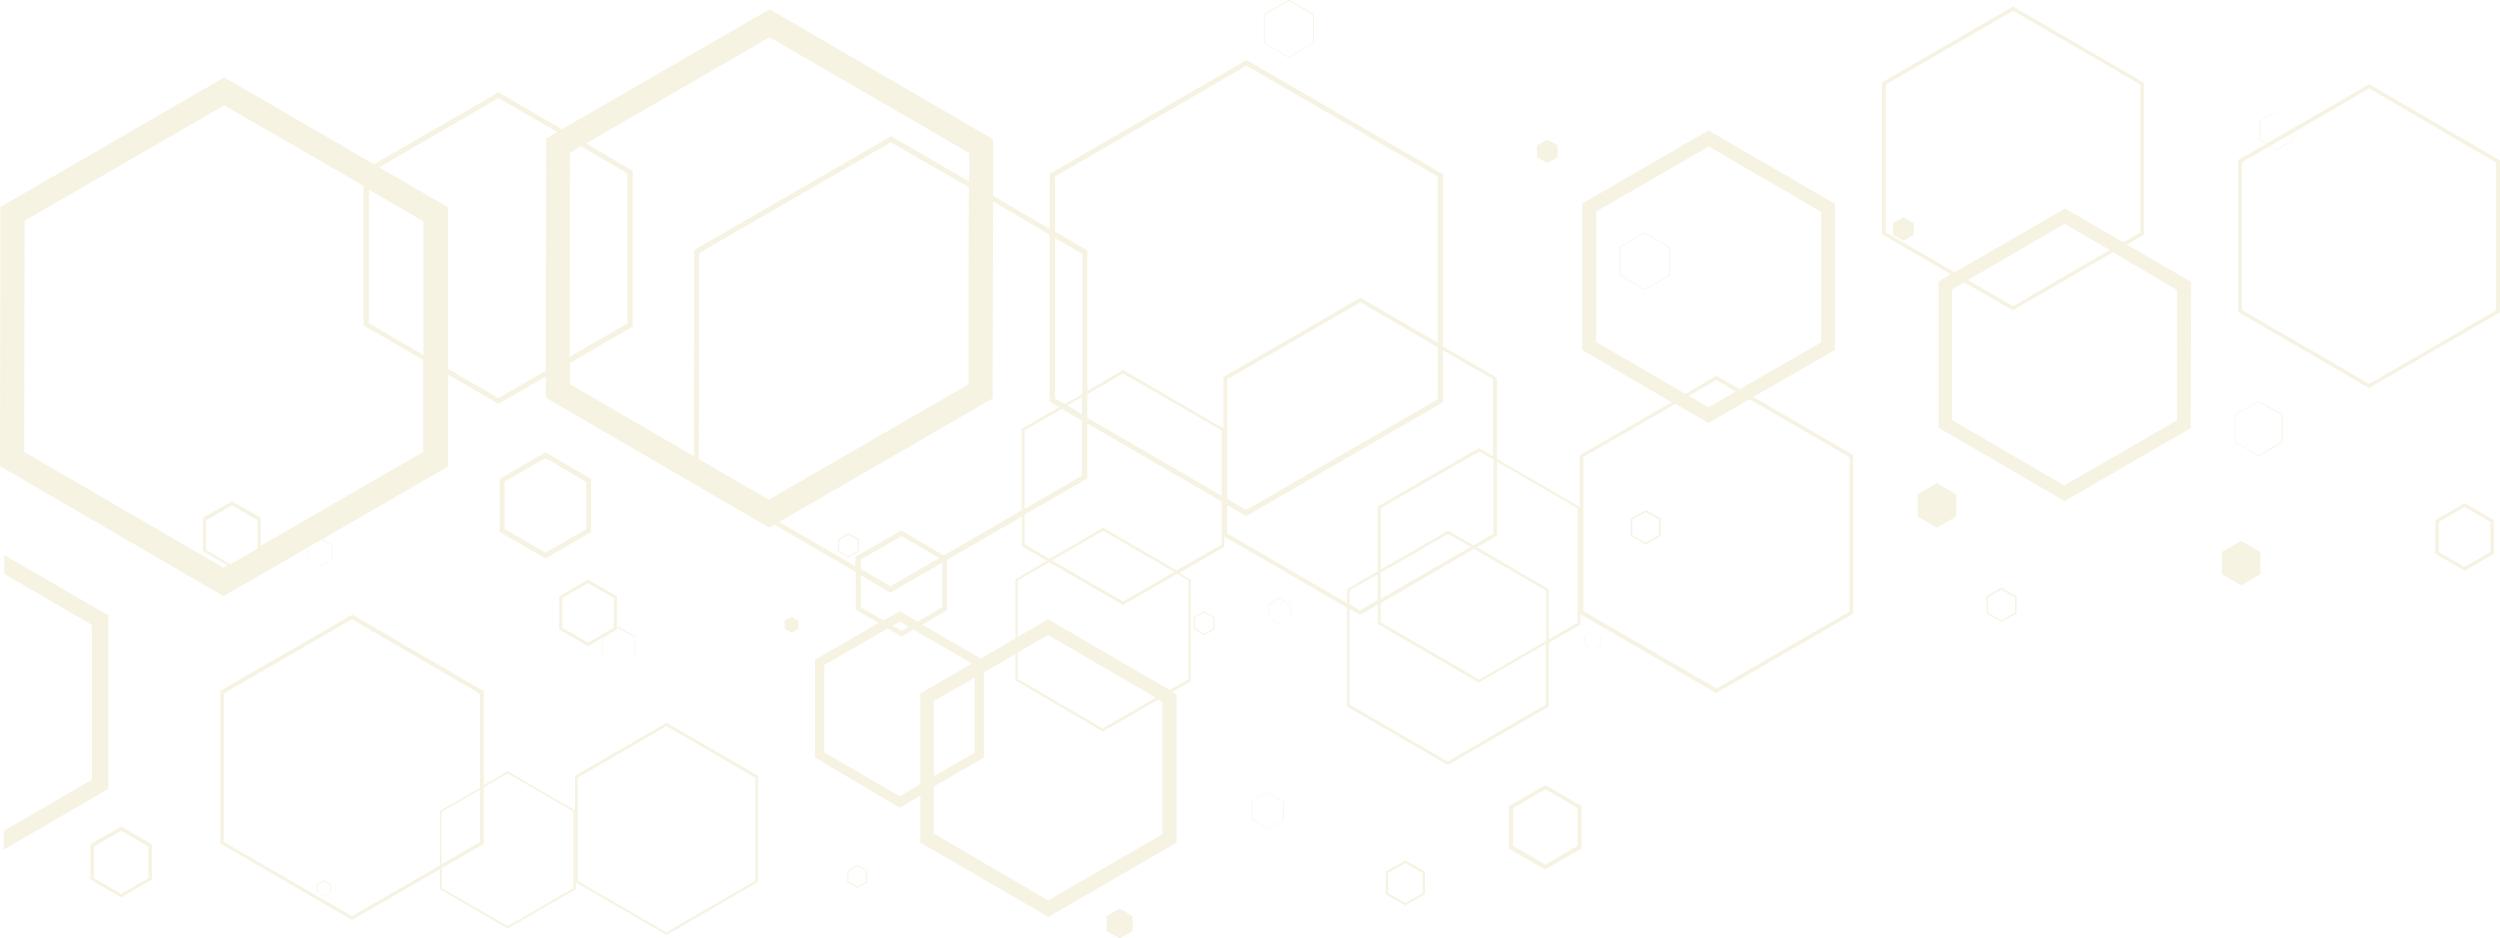 <?xml version="1.0" encoding="utf-8"?>
<!-- Generator: Adobe Illustrator 28.1.0, SVG Export Plug-In . SVG Version: 6.00 Build 0)  -->
<svg version="1.1" id="Ebene_1" xmlns="http://www.w3.org/2000/svg" xmlns:xlink="http://www.w3.org/1999/xlink" x="0px" y="0px"
	 viewBox="0 0 650 244" style="enable-background:new 0 0 650 244;" xml:space="preserve"
	 width="650px" height="244px">
<style type="text/css">
	.st0{opacity:0.122;fill-rule:evenodd;clip-rule:evenodd;fill:#C1A01E;enable-background:new    ;}
</style>
<path class="st0" d="M650,41.7l0,39.5l-34.1,19.7l-34-19.8l0-39.5l7.3-4.2l-1.7-1l0-5l4.3-2.5l4.3,2.5l0,2L616,21.9L650,41.7z
	 M591.9,29l-4.2,2.4l0,4.9l1.7,1l6.7-3.9l0-2L591.9,29z M590.3,37.9l1.6,0.9l4.2-2.4l0-1.8L590.3,37.9z M596.2,34.5l0,2l-4.3,2.5
	l-1.7-1l-7.3,4.2l0,38.4l33.1,19.2L649,80.7l0-38.4L616,23L596.2,34.5z M593.5,107.8l0,7.2l-6.2,3.6l-6.2-3.6l0-7.2l6.2-3.6
	L593.5,107.8z M581.2,114.9l6,3.5l6-3.5l0-7l-6-3.5l-6,3.5L581.2,114.9z M587.7,143.5l0,5.8l-5,2.9l-5-2.9l0-5.8l5-2.9L587.7,143.5z
	 M569.6,111.3l-32.8,19L504,111.2l0-38l3.2-1.9l-17.9-10.4l0-39.5l34.1-19.7l34,19.8l0,39.5l-4.4,2.6l16.7,9.7L569.6,111.3z
	 M556.5,60.4l0-38.4L523.4,2.8l-33.1,19.2l0,38.4l17.9,10.4l28.7-16.6l15.2,8.8L556.5,60.4z M511.7,72.8l11.7,6.8L548.5,65
	l-11.7-6.8L511.7,72.8z M549.4,65.6l-26.1,15.1l-12.6-7.3l-3.2,1.9l0,33.9l29.2,17l29.3-16.9l0-33.9L549.4,65.6z M494.9,62.6
	l-2.7-1.5l0-3.1l2.7-1.5l2.7,1.5l0,3.1L494.9,62.6z M481.8,159.6l-35.6,20.6l-35.3-20.5l0,2.7l-8.2,4.7l0,16.6l-26.3,15.2
	l-26.2-15.2l0-25.7l-31.9-18.5l0,2.7l-11.7,6.8l3,1.7l0,26.4l-4.8,2.8l1.1,0.6l0,38.6l-33.3,19.3l-33.3-19.3l0-12.2l-5.4,3.1
	L211.9,197l0-25.5l16.5-9.5l-5.9-3.5l0-9.8l-21.2-12.3l-1.3,0.8l-58.1-33.8l0-5.5l-12.3,7.1l-13.1-7.6l0,23.9l-32.7,18.9l2.6,1.5
	l0,3.7l-3.2,1.9l-3.2-1.9l0-3L58.1,155L0,121.2l0.1-67.4l58.2-33.7l38.9,22.6L129.6,24l16.5,9.6l54-31.2l58.1,33.8l0,14.7l14.7,8.6
	l0-14.3l51.2-29.6l51.1,29.7l0,44.8l14,8.1l0,21.1l21.5,12.5l0-13.4l23.9-13.8L411.4,91l0-38.1l32.8-19L477.1,53l0,38l-21.2,12.2
	l25.9,15.1L481.8,159.6z M83.1,147.2l3.1-1.8l0-3.6l-2.6-1.5l-3.7,2.1l0,3L83.1,147.2z M67,142.6l0-7.3l-6.7-3.9l-6.7,3.9l0,7.7
	l6.3,3.7L67,142.6z M58.3,27.4l-51.9,30l-0.1,60.1l51.8,30.1l1-0.6l-6.3-3.7l0-8.7l7.5-4.3l7.5,4.3l0,7.3l42.2-24.4l0-23.9l-15.5-9
	l0-36.3L58.3,27.4z M95.9,49.3l0,34.7l14.2,8.3l0-34.7L95.9,49.3z M129.6,25.5l-31,18l17.9,10.4l0,42l13.1,7.6l12.3-7.1l0.1-60.4
	l2.9-1.7L129.6,25.5z M402,153.6l-18.7-10.9L359,156.8l0,5l25.6,14.9l17.4-10.1L402,153.6z M376.5,138l6.6,3.8l5.2-3l0-19.3
	l-3.7-2.1L359,132.1l0,16L376.5,138z M359,148.9l0,6.8l23.4-13.5l-5.9-3.4L359,148.9z M376.4,198l25.5-14.8l0-15.8l-17.4,10.1
	l-26.3-15.3l0-5l-4.6,2.7l-2.7-1.6l0,24.9L376.4,198z M358.2,149.3l-7.3,4.2l0,3.6l2.7,1.6l4.6-2.7L358.2,149.3z M317.6,111.9
	L292,97.1l-9.3,5.4l0,6.1l34.9,20.3L317.6,111.9z M281.3,107.7l0-4.5l-3.8,2.2L281.3,107.7z M276.1,106.3l-9.7,5.6l0,20.4l14.9-8.6
	l0-14.3L276.1,106.3z M317.6,141.6l0-11.2l-34.9-20.3l0,14.3l-16.3,9.4l0,7.7l6.5,3.8l13.9-8.1l19.1,11.1L317.6,141.6z M272.2,145.8
	l-6.5-3.8l0-7.7l-19.5,11.3l0,13.1l-6.4,3.7l15.2,8.8l9-5.2l0-15.4L272.2,145.8z M264.6,176.5l22.1,12.9l13.8-8l-28-16.3l-7.9,4.6
	L264.6,176.5z M273.5,145.7l18.5,10.7l13.3-7.7L286.8,138L273.5,145.7z M309,176.6l0-25.7l-3-1.7l-14,8.1l-19.2-11.1l-8.2,4.7
	l0,14.7l7.9-4.6l31.6,18.4L309,176.6z M272.5,234.1l29.7-17.2l0-34.4l-1.1-0.6l-14.4,8.3L264,176.9l0-6.8l-8.2,4.7l0,22.2l-13,7.5
	l0,12.2L272.5,234.1z M253.4,176.2l-10.6,6.1l0,19.5l10.6-6.1L253.4,176.2z M214.3,172.9l0,22.7l19.6,11.4l5.4-3.1l0-23.6l13.4-7.8
	l-15.2-8.8l-3.1,1.8l-3.6-2.1L214.3,172.9z M236.2,162.9l-2.3-1.3l-1.8,1.1l2.3,1.3L236.2,162.9z M229.7,161.3l4.2-2.4l4.7,2.7
	l6.4-3.7l0-11.6l-13.5,7.8l-7.7-4.5l0,8.3L229.7,161.3z M244.2,145.1l-9.8-5.7l-10.6,6.1l0,2.4l7.7,4.5L244.2,145.1z M199.9,129.9
	l51.9-30l0.1-51.2L231.6,37l-49.8,28.8l-0.1,53.6L199.9,129.9z M148.2,39.7l-0.1,53.1l15-8.7l0-39L151,38L148.2,39.7z M200.1,9.7
	l-47.7,27.6l12.1,7.1l0,40.5l-16.3,9.5l0,5.5l32.2,18.7l0.1-53.6l51.2-29.6l20.3,11.8l0-7.4L200.1,9.7z M272.9,104.4l0-43.4
	l-14.7-8.6l-0.1,51.2l-55.5,32.1l19.8,11.5l0-2.4l11.9-6.9l11.1,6.5l20.2-11.7l0-21.2l9.7-5.6L272.9,104.4z M274.3,103.6l2.5,1.5
	l4.6-2.6l0-36.5l-7.1-4.1L274.3,103.6z M324.1,17.1l-49.8,28.8l0,14.3l8.4,4.9l0,36.5l9.3-5.4l26.1,15.2l0-13.4l35.6-20.6l20.1,11.7
	l0-43.2L324.1,17.1z M319.1,129.7l4.9,2.9l49.8-28.8l0-13.5l-20.1-11.7l-34.6,20L319.1,129.7z M375.2,91.1l0,13.5L324,134.2
	l-4.9-2.9l0,7.4l31.1,18.1l0-3.6l8-4.7l0-16.8l26.3-15.2l3.7,2.1l0-20L375.2,91.1z M389.2,120l0,19.3l-5.2,3l18.7,10.9l0,13l7.5-4.3
	l0-29.7L389.2,120z M473.5,89l0-33.9l-29.2-17L415,55l0,33.9l23.2,13.5l8.1-4.7l6,3.5L473.5,89z M439.1,102.9l5.1,3l7.1-4.1l-5.1-3
	L439.1,102.9z M454.9,103.8l-10.7,6.2l-8.6-5l-23.9,13.8l0,40.1l34.6,20.1l34.6-20l0-40.1L454.9,103.8z M427.9,141.6l-3.9-2.3l0-4.5
	l3.9-2.2l3.9,2.2l0,4.5L427.9,141.6z M427.9,133.1l-3.5,2l0,4l3.4,2l3.5-2l0-4L427.9,133.1z M427.6,75.4l-6.5-3.8l0-7.5l6.5-3.7
	l6.5,3.8l0,7.5L427.6,75.4z M427.6,60.6l-6.3,3.6l0,7.3l6.3,3.7l6.3-3.6l0-7.3L427.6,60.6z M220.6,144.9l-2.7-1.6l0-3.1l2.7-1.6
	l2.7,1.6l0,3.1L220.6,144.9z M220.6,139l-2.4,1.4l0,2.8l2.4,1.4l2.4-1.4l0-2.8L220.6,139z M402.3,42.4l-2.7-1.5l0-3.1l2.7-1.5
	l2.7,1.5l0,3.1L402.3,42.4z M335.1,15l-6.5-3.8l0-7.5l6.5-3.8l6.5,3.8l0,7.5L335.1,15z M335.1,0.2l-6.3,3.6l0,7.3l6.3,3.7l6.3-3.6
	l0-7.3L335.1,0.2z M23.9,202.7l0-40.2L1.1,149.2l0-4.9L28.2,160l0,45.1L1,220.9l0-4.9L23.9,202.7z M31.5,214.9l8,4.6l0,9.2l-8,4.6
	l-8-4.6l0-9.2L31.5,214.9z M31.5,232.4l7.1-4.1l0-8.2l-7.1-4.1l-7.1,4.1l0,8.2L31.5,232.4z M129.9,138.3l0-13.8l11.9-6.9l11.9,6.9
	l0,13.8l-11.9,6.9L129.9,138.3z M152.4,137.6l0-12.3l-10.6-6.2l-10.6,6.1l0,12.3l10.6,6.2L152.4,137.6z M165.1,165.5l0,5l-4.3,2.5
	l-4.3-2.5l0-4.6l-3.6,2.1l-7.5-4.3l0-8.7l7.5-4.3l7.5,4.3l0,8.2l0.5-0.3L165.1,165.5z M152.9,151.6l-6.7,3.9l0,7.7l6.7,3.9l6.7-3.9
	l0-7.7L152.9,151.6z M160.3,163.4l0,0.3l-3.7,2.2l0,4.6l4.2,2.5l4.2-2.4l0-4.9l-4.2-2.4L160.3,163.4z M91.6,159.8l34.2,19.9l0,24.4
	l6.2-3.6l17.5,10.2l0-9l23.8-13.8l23.8,13.8l0,27.6l-23.8,13.8l-23.6-13.7l0,1.8L132,241.4l-17.6-10.2l0-5.2l-22.9,13.2l-34.2-19.9
	l0-39.7L91.6,159.8z M173.2,242.4l23.2-13.4l0-26.8l-23.1-13.4l-23.1,13.4l0,26.8L173.2,242.4z M132,240.8l17.1-9.9l0-19.9
	l-17.1-9.9l-6.2,3.6l0,14.7l-10.9,6.3l0,5.2L132,240.8z M124.8,205.3l-10,5.8l0,13.6l10-5.8L124.8,205.3z M91.5,238.2l22.9-13.2
	l0-14.2l10.4-6l0-24.4l-33.3-19.4l-33.3,19.3l0,38.6L91.5,238.2z M84.2,228.9l1.8,1l0,2.1l-1.8,1l-1.8-1l0-2.1L84.2,228.9z
	 M84.2,232.9l1.6-0.9l0-1.9l-1.6-0.9l-1.6,0.9l0,1.9L84.2,232.9z M205.8,160.4l1.8,1l0,2.1l-1.8,1l-1.8-1l0-2.1L205.8,160.4z
	 M222.9,224.9l2.6,1.5l0,3l-2.6,1.5l-2.6-1.5l0-3L222.9,224.9z M222.9,230.5l2.3-1.3l0-2.7l-2.3-1.3l-2.3,1.3l0,2.7L222.9,230.5z
	 M291.1,236.2l3.4,2l0,3.9l-3.4,1.9l-3.4-1.9l0-3.9L291.1,236.2z M313.1,158.9l2.7,1.6l0,3.1l-2.7,1.6l-2.7-1.6l0-3.1L313.1,158.9z
	 M313.1,164.8l2.4-1.4l0-2.8l-2.4-1.4l-2.4,1.4l0,2.8L313.1,164.8z M329.6,205.9l4.2,2.4l0,4.8l-4.2,2.4l-4.2-2.4l0-4.8L329.6,205.9
	z M329.6,215.4l4-2.3l0-4.7l-4-2.4l-4,2.3l0,4.7L329.6,215.4z M329.7,160.5l0-3.4l2.9-1.7l2.9,1.7l0,3.4l-2.9,1.7L329.7,160.5z
	 M335.4,157.2l-2.8-1.6l-2.8,1.6l0,3.3l2.8,1.6l2.8-1.6L335.4,157.2z M365.4,223.7l5.1,2.9l0,5.9l-5.1,2.9l-5.1-2.9l0-5.9
	L365.4,223.7z M365.4,234.8l4.5-2.6l0-5.2l-4.5-2.6l-4.5,2.6l0,5.2L365.4,234.8z M401.8,204.1l9.4,5.5l0,11l-9.5,5.5l-9.4-5.5l0-11
	L401.8,204.1z M401.8,224.8l8.4-4.9l0-9.8l-8.4-4.9l-8.4,4.9l0,9.8L401.8,224.8z M414.1,164.1l2.1,1.2l0,2.4l-2.1,1.2l-2.1-1.2
	l0-2.4L414.1,164.1z M414.1,168.8l2-1.2l0-2.3l-2-1.2l-2,1.2l0,2.3L414.1,168.8z M503.6,125.6l5,2.9l0,5.8l-5,2.9l-5-2.9l0-5.8
	L503.6,125.6z M520.4,152.8l3.9,2.2l0,4.5l-3.9,2.2l-3.9-2.2l0-4.5L520.4,152.8z M520.4,161.3l3.5-2l0-4l-3.5-2l-3.5,2l0,4
	L520.4,161.3z M640.8,130.8l7.6,4.4l0,8.8l-7.6,4.4l-7.6-4.4l0-8.8L640.8,130.8z M640.8,147.4l6.7-3.9l0-7.8l-6.7-3.9l-6.7,3.9
	l0,7.8L640.8,147.4z"/>
</svg>
